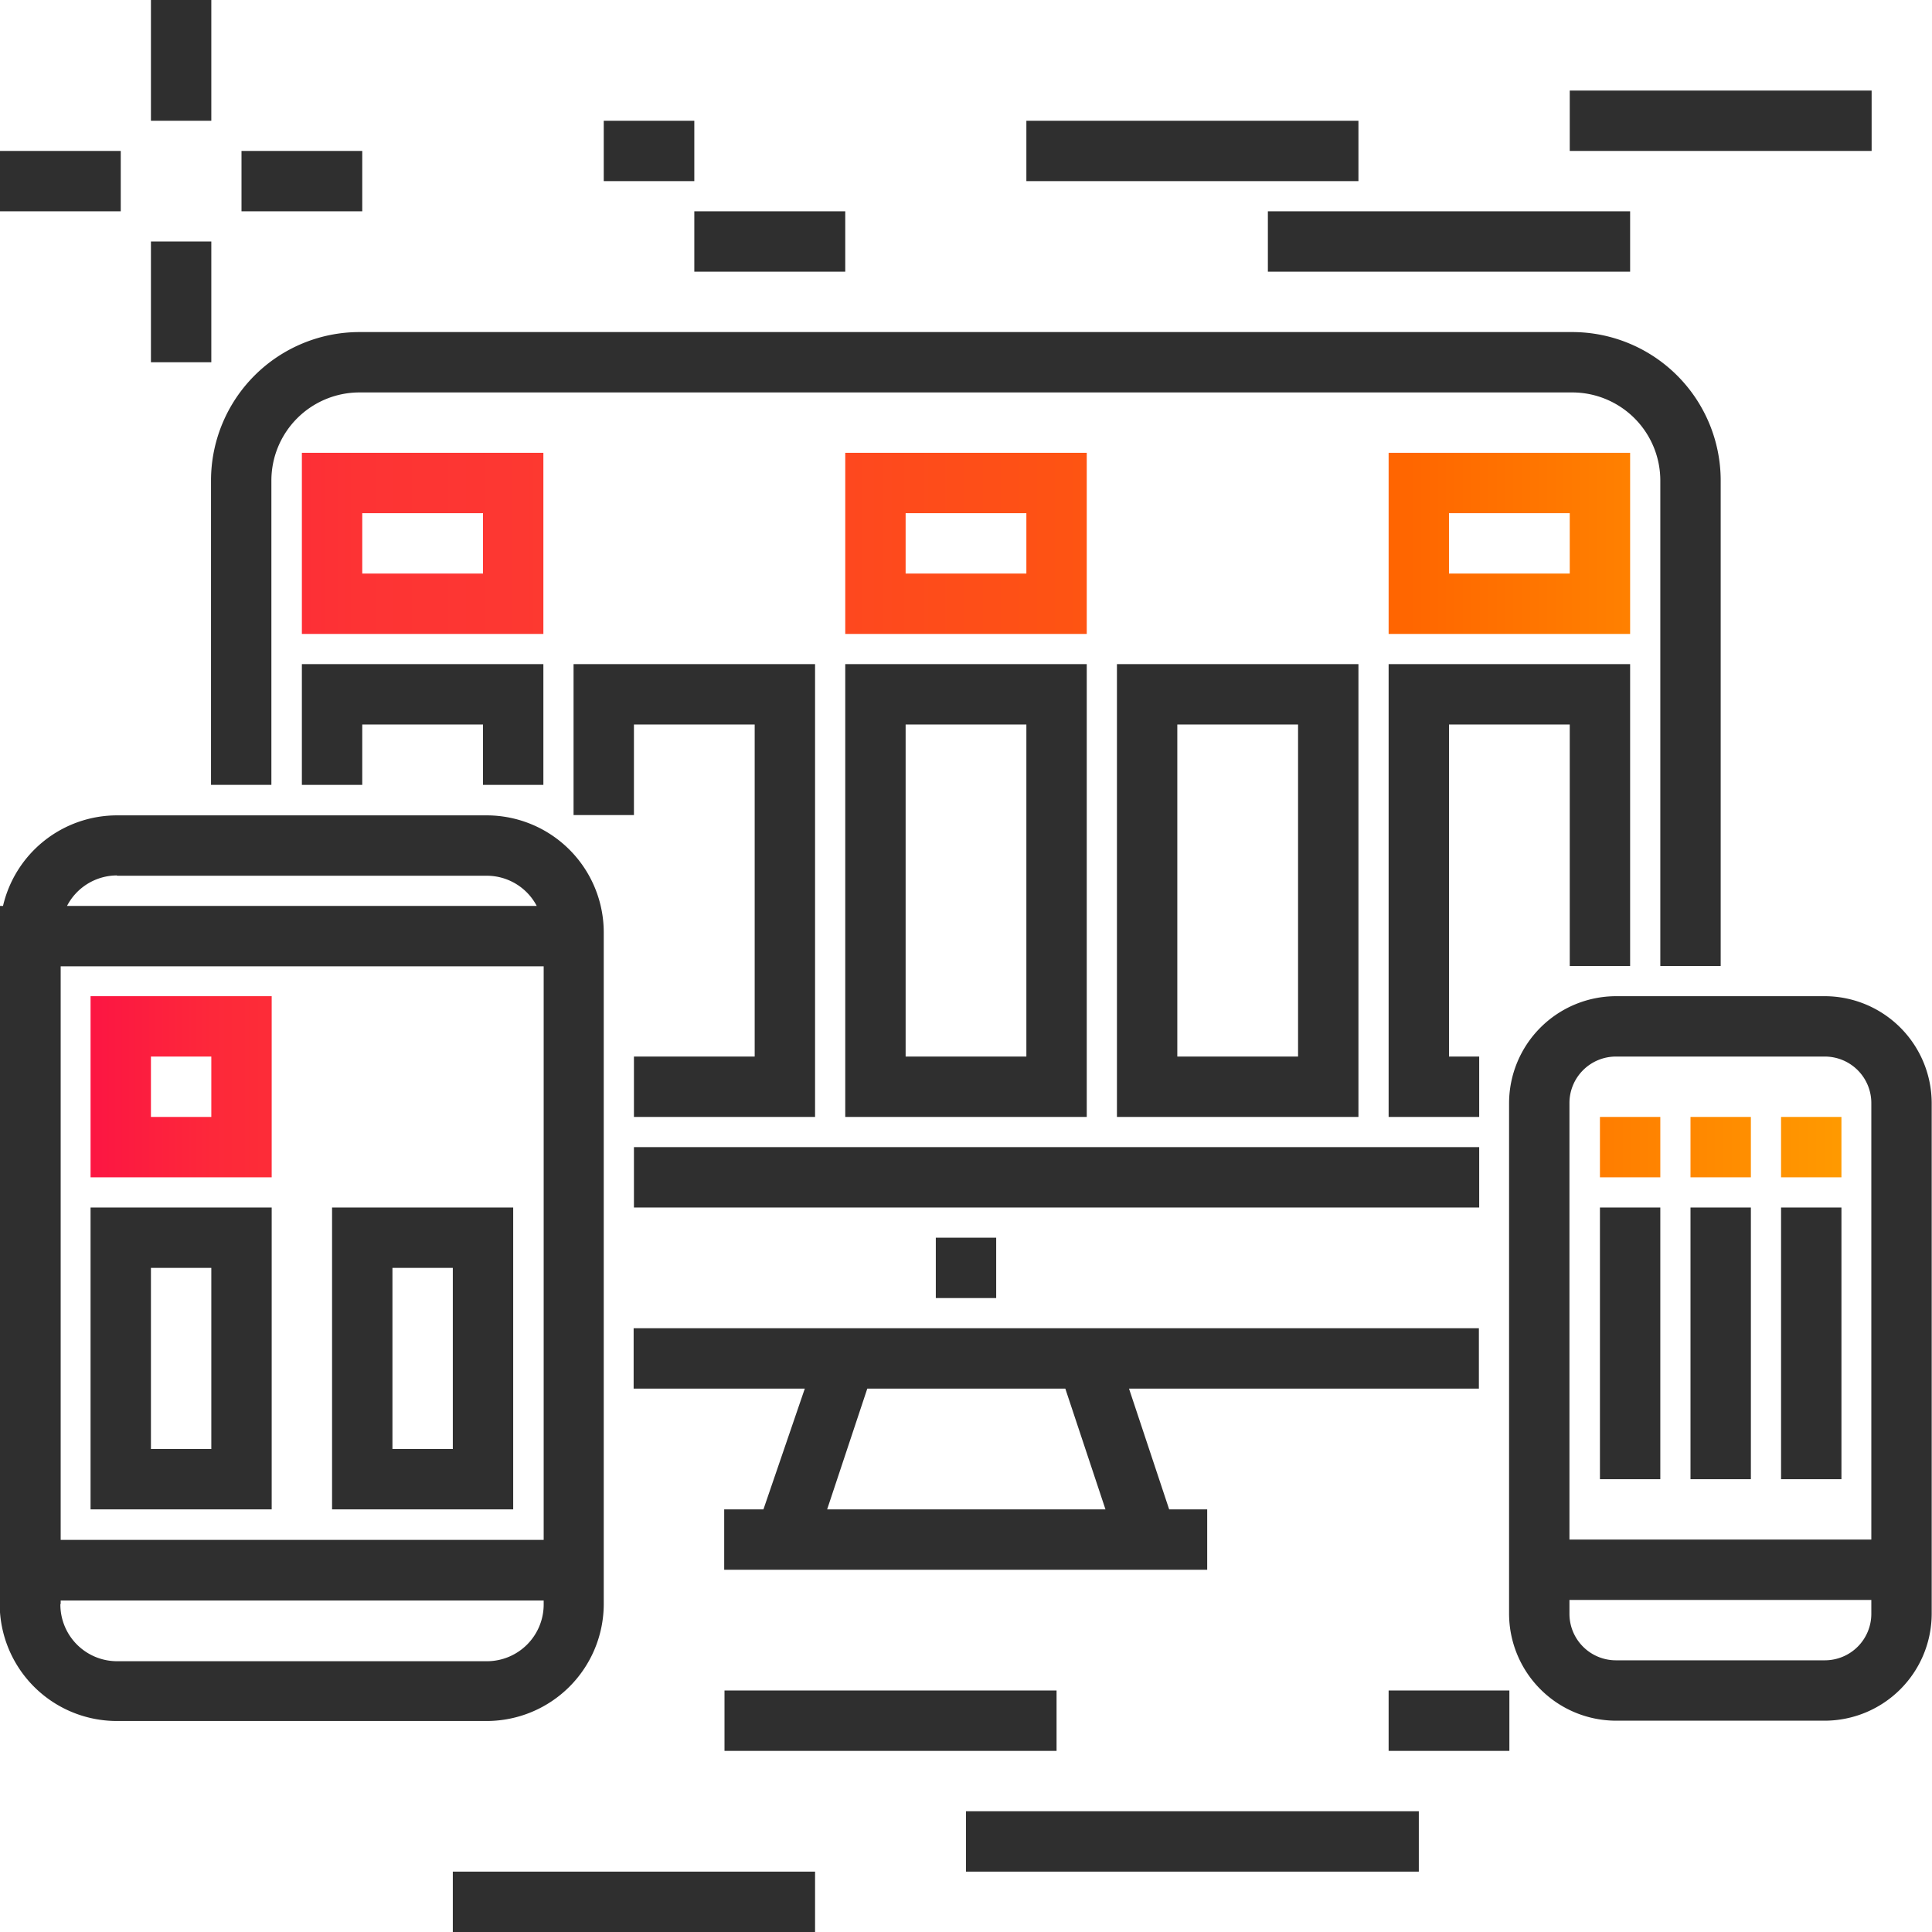 <svg id="Layer_1" data-name="Layer 1" xmlns="http://www.w3.org/2000/svg" xmlns:xlink="http://www.w3.org/1999/xlink" viewBox="0 0 64 64"><defs><style>.cls-1{fill:#2f2f2f;}.cls-2{fill:url(#linear-gradient);}.cls-3{fill:url(#linear-gradient-4);}.cls-4{fill:url(#linear-gradient-6);}</style><linearGradient id="linear-gradient" x1="1.63" y1="38" x2="61.68" y2="38" gradientUnits="userSpaceOnUse"><stop offset="0" stop-color="#fc0f46"/><stop offset="0.02" stop-color="#fc1543"/><stop offset="0.09" stop-color="#fd283a"/><stop offset="0.17" stop-color="#fd3334"/><stop offset="0.25" stop-color="#fd3732"/><stop offset="0.5" stop-color="#fe4d19"/><stop offset="0.75" stop-color="#f60"/><stop offset="1" stop-color="#ff9c00"/></linearGradient><linearGradient id="linear-gradient-4" x1="369.97" y1="403.67" x2="430.01" y2="403.67" xlink:href="#linear-gradient"/><linearGradient id="linear-gradient-6" x1="369.97" y1="385.67" x2="430.01" y2="385.67" xlink:href="#linear-gradient"/></defs><title>icon-responsive</title><path class="cls-1" d="M428.79,400.67h-6.92a3.55,3.55,0,0,0-3.54,3.54v16.92a3.55,3.55,0,0,0,3.54,3.54h6.92a3.55,3.55,0,0,0,3.54-3.54V404.22A3.55,3.55,0,0,0,428.79,400.67Zm-6.92,2h6.92a1.54,1.54,0,0,1,1.54,1.54v14.46h-10V404.22A1.54,1.54,0,0,1,421.88,402.67Zm6.92,20h-6.92a1.54,1.54,0,0,1-1.54-1.54v-.46h10v.46A1.54,1.54,0,0,1,428.79,422.67Z" transform="translate(-368.34 -367.67)"/><rect class="cls-1" x="53" y="40" width="2" height="9"/><rect class="cls-1" x="56" y="40" width="2" height="9"/><rect class="cls-1" x="59" y="40" width="2" height="9"/><path class="cls-1" d="M388.34,420.8V398.55a3.88,3.88,0,0,0-3.87-3.87H372.21a3.88,3.88,0,0,0-3.77,3h-.11V420.8a3.88,3.88,0,0,0,3.88,3.88h12.25A3.88,3.88,0,0,0,388.34,420.8Zm-16.12-24.12h12.25a1.87,1.87,0,0,1,1.65,1H370.56A1.87,1.87,0,0,1,372.21,396.67Zm14.13,3v19h-16v-19Zm-16,21.13v-.12h16v.13a1.88,1.88,0,0,1-1.87,1.88H372.21A1.88,1.88,0,0,1,370.34,420.8Z" transform="translate(-368.34 -367.67)"/><path class="cls-1" d="M377.34,417.67v-10h-6v10Zm-4-8h2v6h-2Z" transform="translate(-368.34 -367.67)"/><path class="cls-1" d="M385.34,407.67h-6v10h6Zm-2,8h-2v-6h2Z" transform="translate(-368.34 -367.67)"/><path class="cls-1" d="M425.34,399.67V383.59a4.92,4.92,0,0,0-4.92-4.92H380.25a4.92,4.92,0,0,0-4.92,4.92v10.08h2V383.59a2.92,2.92,0,0,1,2.92-2.92h40.17a2.92,2.92,0,0,1,2.92,2.92v16.08Z" transform="translate(-368.34 -367.67)"/><path class="cls-1" d="M393.63,417.67h-1.3v2h16v-2h-1.26l-1.33-4h11.59v-2h-28v2H395Zm10-4,1.33,4h-9.22l1.33-4Z" transform="translate(-368.34 -367.67)"/><rect class="cls-1" x="21" y="38" width="28" height="2"/><rect class="cls-1" x="31" y="41" width="2" height="2"/><rect class="cls-2" x="53" y="37" width="2" height="2"/><rect class="cls-2" x="56" y="37" width="2" height="2"/><rect class="cls-2" x="59" y="37" width="2" height="2"/><path class="cls-3" d="M377.34,400.67h-6v6h6Zm-2,4h-2v-2h2Z" transform="translate(-368.34 -367.67)"/><path class="cls-3" d="M385.34,400.67h-6v6h6Zm-2,4h-2v-2h2Z" transform="translate(-368.34 -367.67)"/><path class="cls-4" d="M386.34,382.67h-8v6h8Zm-2,4h-4v-2h4Z" transform="translate(-368.34 -367.67)"/><path class="cls-4" d="M387.34,388.67h8v-6h-8Zm2-4h4v2h-4Z" transform="translate(-368.34 -367.67)"/><path class="cls-4" d="M404.34,382.67h-8v6h8Zm-2,4h-4v-2h4Z" transform="translate(-368.34 -367.67)"/><path class="cls-4" d="M413.34,382.67h-8v6h8Zm-2,4h-4v-2h4Z" transform="translate(-368.34 -367.67)"/><path class="cls-4" d="M422.34,382.67h-8v6h8Zm-2,4h-4v-2h4Z" transform="translate(-368.34 -367.67)"/><polygon class="cls-1" points="18 26 18 22 10 22 10 26 12 26 12 24 16 24 16 26 18 26"/><polygon class="cls-1" points="19 27 21 27 21 24 25 24 25 35 21 35 21 37 27 37 27 22 19 22 19 27"/><path class="cls-1" d="M396.34,404.67h8v-15h-8Zm2-13h4v11h-4Z" transform="translate(-368.34 -367.67)"/><path class="cls-1" d="M405.34,404.67h8v-15h-8Zm2-13h4v11h-4Z" transform="translate(-368.34 -367.67)"/><polygon class="cls-1" points="54 32 54 22 46 22 46 37 49 37 49 35 48 35 48 24 52 24 52 32 54 32"/><rect class="cls-1" y="5" width="4" height="2"/><rect class="cls-1" x="8" y="5" width="4" height="2"/><rect class="cls-1" x="5" y="8" width="2" height="4"/><rect class="cls-1" x="5" width="2" height="4"/><rect class="cls-1" x="34" y="4" width="11" height="2"/><rect class="cls-1" x="42" y="7" width="12" height="2"/><rect class="cls-1" x="20" y="4" width="3" height="2"/><rect class="cls-1" x="23" y="7" width="5" height="2"/><rect class="cls-1" x="52" y="3" width="10" height="2"/><rect class="cls-1" x="24" y="56" width="11" height="2"/><rect class="cls-1" x="32" y="60" width="15" height="2"/><rect class="cls-1" x="15" y="62" width="12" height="2"/><rect class="cls-1" x="46" y="56" width="4" height="2"/></svg>